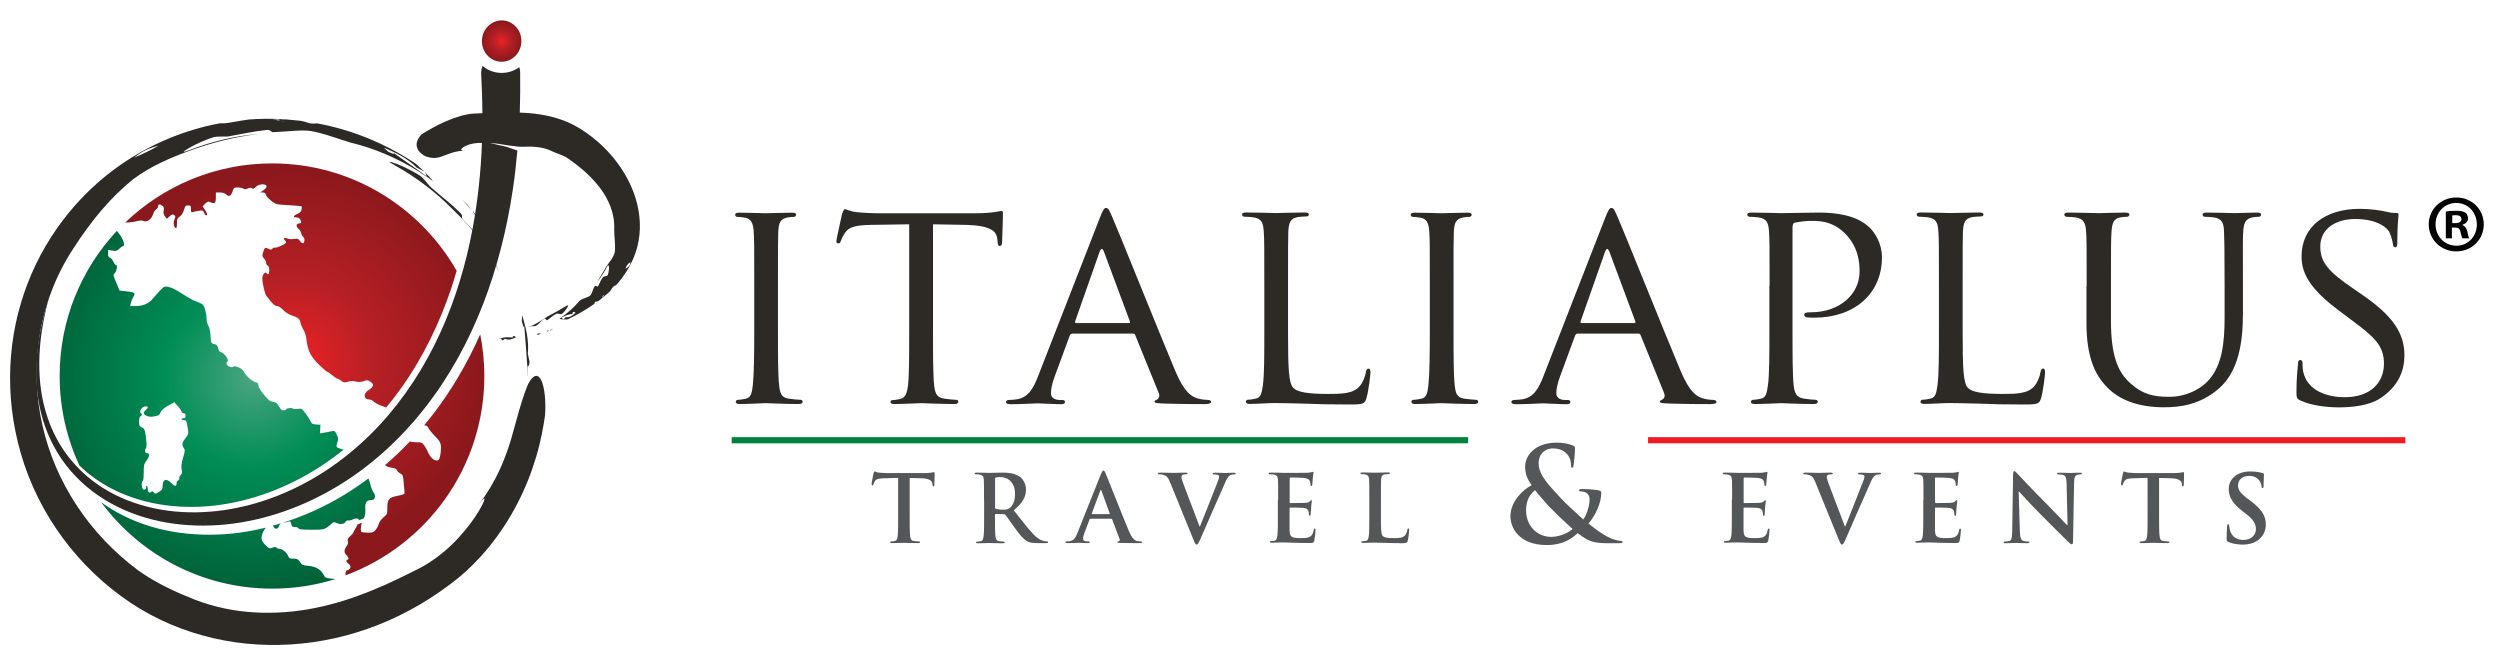 <?xml version="1.0" encoding="utf-8"?>
<!-- Generator: Adobe Illustrator 23.0.2, SVG Export Plug-In . SVG Version: 6.00 Build 0)  -->
<svg version="1.1" id="Layer_1" xmlns="http://www.w3.org/2000/svg" xmlns:xlink="http://www.w3.org/1999/xlink" x="0px" y="0px"
	 viewBox="0 0 260.26 68.71" style="enable-background:new 0 0 260.26 68.71;" xml:space="preserve">
<style type="text/css">
	.st0{fill:#00833E;}
	.st1{fill:#ED1C24;}
	.st2{fill:#53575A;}
	.st3{fill:#2D2A26;}
	.st4{fill:url(#SVGID_1_);}
	.st5{fill:url(#SVGID_2_);}
	.st6{fill:url(#SVGID_3_);}
</style>
<g>
	<g>
		<g>
			<rect x="76.17" y="45.51" class="st0" width="76.67" height="0.64"/>
			<rect x="171.57" y="45.51" class="st1" width="78.84" height="0.64"/>
		</g>
		<g>
			<path class="st2" d="M93.48,49.75l-1.44,0.04c-0.56,0.02-0.8,0.07-0.94,0.28c-0.1,0.15-0.15,0.26-0.16,0.34
				c-0.02,0.08-0.05,0.12-0.11,0.12c-0.07,0-0.09-0.05-0.09-0.16c0-0.15,0.18-1.04,0.2-1.11c0.03-0.13,0.06-0.18,0.12-0.18
				c0.08,0,0.17,0.1,0.42,0.12c0.28,0.03,0.65,0.05,0.97,0.05h3.84c0.31,0,0.52-0.03,0.67-0.05c0.15-0.03,0.22-0.05,0.26-0.05
				c0.07,0,0.08,0.06,0.08,0.2c0,0.21-0.03,0.87-0.03,1.13c-0.01,0.1-0.03,0.15-0.09,0.15c-0.08,0-0.1-0.05-0.11-0.19l-0.01-0.11
				c-0.02-0.25-0.28-0.52-1.14-0.54l-1.22-0.03v3.97c0,0.89,0,1.66,0.05,2.07c0.03,0.27,0.09,0.49,0.38,0.52
				c0.14,0.02,0.35,0.04,0.49,0.04c0.11,0,0.16,0.03,0.16,0.08c0,0.07-0.08,0.1-0.18,0.1c-0.64,0-1.25-0.03-1.52-0.03
				c-0.22,0-0.83,0.03-1.22,0.03c-0.13,0-0.19-0.03-0.19-0.1c0-0.05,0.04-0.08,0.15-0.08c0.15,0,0.26-0.02,0.35-0.04
				c0.19-0.04,0.25-0.25,0.28-0.53c0.05-0.41,0.05-1.17,0.05-2.06V49.75z"/>
			<path class="st2" d="M102.44,52.02c0-1.47,0-1.75-0.02-2.06c-0.02-0.33-0.1-0.49-0.42-0.55c-0.08-0.02-0.24-0.03-0.38-0.03
				c-0.11,0-0.16-0.02-0.16-0.09c0-0.07,0.07-0.09,0.21-0.09c0.51,0,1.12,0.03,1.33,0.03c0.33,0,1.07-0.03,1.37-0.03
				c0.61,0,1.26,0.06,1.78,0.42c0.27,0.18,0.66,0.68,0.66,1.33c0,0.72-0.3,1.38-1.28,2.17c0.86,1.09,1.53,1.95,2.1,2.55
				c0.54,0.56,0.94,0.63,1.09,0.66c0.11,0.02,0.19,0.03,0.27,0.03c0.08,0,0.12,0.03,0.12,0.08c0,0.08-0.07,0.1-0.18,0.1H108
				c-0.54,0-0.78-0.05-1.04-0.18c-0.42-0.22-0.79-0.68-1.33-1.42c-0.39-0.53-0.83-1.19-0.96-1.34c-0.05-0.06-0.11-0.07-0.17-0.07
				l-0.84-0.02c-0.05,0-0.08,0.02-0.08,0.08v0.14c0,0.9,0,1.67,0.05,2.08c0.03,0.28,0.09,0.49,0.38,0.53
				c0.14,0.02,0.36,0.04,0.47,0.04c0.08,0,0.12,0.03,0.12,0.08c0,0.07-0.07,0.1-0.19,0.1c-0.56,0-1.28-0.03-1.43-0.03
				c-0.18,0-0.79,0.03-1.18,0.03c-0.13,0-0.19-0.03-0.19-0.1c0-0.05,0.04-0.08,0.16-0.08c0.15,0,0.26-0.02,0.35-0.04
				c0.19-0.04,0.24-0.25,0.28-0.53c0.05-0.41,0.05-1.17,0.05-2.06V52.02z M103.58,52.79c0,0.11,0.02,0.15,0.09,0.17
				c0.2,0.07,0.49,0.1,0.74,0.1c0.39,0,0.51-0.04,0.69-0.17c0.29-0.21,0.57-0.66,0.57-1.45c0-1.38-0.91-1.77-1.48-1.77
				c-0.24,0-0.42,0.01-0.51,0.04c-0.07,0.02-0.09,0.06-0.09,0.14V52.79z"/>
			<path class="st2" d="M113.51,54.01c-0.05,0-0.07,0.02-0.09,0.08l-0.52,1.38c-0.1,0.24-0.15,0.48-0.15,0.59
				c0,0.17,0.09,0.3,0.39,0.3h0.15c0.12,0,0.15,0.02,0.15,0.08c0,0.08-0.06,0.1-0.16,0.1c-0.31,0-0.73-0.03-1.03-0.03
				c-0.11,0-0.64,0.03-1.14,0.03c-0.13,0-0.18-0.02-0.18-0.1c0-0.06,0.04-0.08,0.12-0.08c0.09,0,0.22-0.01,0.3-0.02
				c0.45-0.06,0.63-0.39,0.82-0.87l2.43-6.09c0.12-0.28,0.17-0.39,0.27-0.39c0.09,0,0.15,0.09,0.24,0.31
				c0.23,0.53,1.78,4.49,2.4,5.96c0.37,0.87,0.65,1.01,0.85,1.06c0.15,0.03,0.29,0.04,0.41,0.04c0.08,0,0.13,0.01,0.13,0.08
				c0,0.08-0.09,0.1-0.45,0.1c-0.35,0-1.06,0-1.83-0.02c-0.17-0.01-0.29-0.01-0.29-0.08c0-0.06,0.04-0.08,0.14-0.09
				c0.07-0.02,0.14-0.11,0.09-0.22l-0.78-2.06c-0.02-0.05-0.05-0.07-0.1-0.07H113.51z M115.48,53.52c0.05,0,0.06-0.03,0.05-0.06
				l-0.87-2.39c-0.01-0.04-0.02-0.09-0.05-0.09s-0.05,0.05-0.06,0.09l-0.89,2.38c-0.01,0.04,0,0.07,0.04,0.07H115.48z"/>
			<path class="st2" d="M121.79,50.16c-0.22-0.53-0.39-0.64-0.74-0.74c-0.14-0.04-0.3-0.04-0.38-0.04c-0.09,0-0.12-0.03-0.12-0.09
				c0-0.08,0.11-0.09,0.25-0.09c0.51,0,1.07,0.03,1.41,0.03c0.24,0,0.71-0.03,1.19-0.03c0.12,0,0.22,0.02,0.22,0.09
				c0,0.07-0.06,0.09-0.15,0.09c-0.15,0-0.3,0.01-0.38,0.07c-0.07,0.05-0.1,0.12-0.1,0.21c0,0.13,0.09,0.4,0.22,0.75l1.67,4.4h0.04
				c0.42-1.07,1.68-4.19,1.91-4.83c0.05-0.13,0.09-0.27,0.09-0.36c0-0.08-0.04-0.15-0.13-0.18c-0.12-0.04-0.26-0.05-0.39-0.05
				c-0.09,0-0.16-0.01-0.16-0.08c0-0.08,0.09-0.1,0.27-0.1c0.49,0,0.89,0.03,1.02,0.03c0.16,0,0.62-0.03,0.91-0.03
				c0.13,0,0.2,0.02,0.2,0.09c0,0.07-0.06,0.09-0.15,0.09c-0.1,0-0.3,0-0.48,0.12c-0.13,0.09-0.27,0.25-0.53,0.87
				c-0.38,0.91-0.64,1.44-1.16,2.63c-0.62,1.42-1.08,2.47-1.29,2.96c-0.25,0.56-0.31,0.72-0.45,0.72c-0.13,0-0.18-0.14-0.37-0.59
				L121.79,50.16z"/>
			<path class="st2" d="M133.06,52.02c0-1.47,0-1.75-0.02-2.06c-0.02-0.33-0.1-0.49-0.42-0.55c-0.08-0.02-0.24-0.03-0.38-0.03
				c-0.11,0-0.16-0.02-0.16-0.09c0-0.07,0.07-0.09,0.21-0.09c0.26,0,0.54,0.01,0.79,0.01c0.25,0.01,0.48,0.02,0.61,0.02
				c0.31,0,2.24,0,2.42-0.01c0.18-0.02,0.34-0.04,0.42-0.06c0.05-0.01,0.11-0.04,0.15-0.04c0.05,0,0.06,0.04,0.06,0.09
				c0,0.07-0.05,0.18-0.08,0.63c-0.01,0.1-0.03,0.52-0.05,0.64c-0.01,0.05-0.03,0.11-0.1,0.11c-0.07,0-0.09-0.05-0.09-0.14
				c0-0.07-0.01-0.23-0.06-0.35c-0.07-0.17-0.16-0.29-0.65-0.35c-0.17-0.02-1.18-0.04-1.38-0.04c-0.05,0-0.07,0.03-0.07,0.1v2.45
				c0,0.07,0.01,0.11,0.07,0.11c0.21,0,1.33,0,1.55-0.02c0.23-0.02,0.38-0.05,0.47-0.15c0.07-0.08,0.11-0.13,0.15-0.13
				c0.04,0,0.07,0.02,0.07,0.08c0,0.06-0.04,0.21-0.08,0.71c-0.01,0.19-0.04,0.58-0.04,0.65c0,0.08,0,0.18-0.09,0.18
				c-0.07,0-0.09-0.04-0.09-0.09c-0.01-0.1-0.01-0.22-0.04-0.35c-0.05-0.19-0.18-0.34-0.54-0.38c-0.18-0.02-1.14-0.03-1.38-0.03
				c-0.05,0-0.06,0.04-0.06,0.1v0.77c0,0.33-0.01,1.22,0,1.5c0.02,0.67,0.17,0.81,1.16,0.81c0.25,0,0.66,0,0.91-0.12
				c0.25-0.12,0.37-0.32,0.44-0.72c0.02-0.11,0.04-0.15,0.11-0.15c0.08,0,0.08,0.08,0.08,0.17c0,0.22-0.08,0.88-0.13,1.08
				c-0.07,0.25-0.15,0.25-0.52,0.25c-0.73,0-1.26-0.02-1.68-0.03c-0.42-0.02-0.72-0.03-1.01-0.03c-0.11,0-0.32,0-0.55,0.01
				c-0.22,0-0.48,0.02-0.67,0.02c-0.13,0-0.19-0.03-0.19-0.1c0-0.05,0.04-0.08,0.15-0.08c0.15,0,0.26-0.02,0.35-0.04
				c0.19-0.04,0.24-0.25,0.28-0.53c0.05-0.41,0.05-1.17,0.05-2.06V52.02z"/>
			<path class="st2" d="M143.76,53.73c0,1.24,0,1.91,0.2,2.08c0.17,0.15,0.42,0.21,1.17,0.21c0.51,0,0.89-0.01,1.13-0.27
				c0.12-0.13,0.23-0.4,0.25-0.58c0.01-0.09,0.03-0.15,0.11-0.15c0.07,0,0.08,0.05,0.08,0.16c0,0.11-0.07,0.83-0.15,1.11
				c-0.06,0.21-0.11,0.26-0.61,0.26c-0.7,0-1.2-0.02-1.64-0.03c-0.44-0.02-0.78-0.03-1.18-0.03c-0.11,0-0.32,0-0.55,0.01
				c-0.22,0-0.48,0.02-0.67,0.02c-0.13,0-0.19-0.03-0.19-0.1c0-0.05,0.04-0.08,0.16-0.08c0.15,0,0.26-0.02,0.35-0.04
				c0.19-0.04,0.24-0.25,0.28-0.53c0.05-0.41,0.05-1.17,0.05-2.06v-1.71c0-1.47,0-1.75-0.02-2.06c-0.02-0.33-0.1-0.49-0.42-0.55
				c-0.08-0.02-0.19-0.03-0.32-0.03c-0.11,0-0.16-0.02-0.16-0.09c0-0.07,0.07-0.09,0.21-0.09c0.46,0,1.07,0.03,1.33,0.03
				c0.23,0,0.94-0.03,1.32-0.03c0.14,0,0.2,0.02,0.2,0.09c0,0.07-0.06,0.09-0.17,0.09c-0.11,0-0.26,0.01-0.38,0.03
				c-0.26,0.05-0.34,0.21-0.36,0.55c-0.02,0.31-0.02,0.58-0.02,2.06V53.73z"/>
			<path class="st2" d="M159.46,50.51c-0.57-0.76-0.68-1.32-0.69-1.93c-0.01-1.07,0.94-2.5,3.31-2.5c0.67,0,1.28,0.14,1.65,0.29
				c0.23,0.08,0.23,0.19,0.23,0.35c0,0.45-0.11,1.54-0.15,1.74c-0.03,0.2-0.08,0.23-0.16,0.23c-0.08,0-0.1-0.05-0.1-0.26
				c0-0.35-0.09-0.79-0.4-1.14c-0.27-0.33-0.75-0.61-1.51-0.61c-0.57,0-1.46,0.39-1.46,1.55c0,1.28,1.17,2.37,2.26,3.58
				c0.46,0.53,2.14,2.04,2.39,2.27c0.27-0.38,0.65-1.27,0.65-2.09c0-0.21-0.05-0.45-0.26-0.63c-0.18-0.16-0.46-0.2-0.67-0.2
				c-0.08,0-0.16-0.03-0.16-0.11c0-0.11,0.11-0.14,0.22-0.14c0.33,0,0.87,0.01,1.63,0.1c0.26,0.03,0.46,0.11,0.46,0.27
				c0,1.05-0.56,2.31-1.33,3.22c0.91,0.75,1.52,1.12,1.89,1.33c0.44,0.26,1.18,0.48,1.46,0.48c0.12,0,0.19,0.01,0.19,0.12
				c0,0.08-0.11,0.12-0.41,0.12h-1.05c-1.55,0-2.04-0.15-3.21-1.05c-0.45,0.41-1.36,1.24-3.22,1.24c-2.91,0-3.78-1.82-3.78-3.01
				C157.25,52.14,158.65,50.9,159.46,50.51z M163.72,55.07c-0.79-0.68-2.09-1.96-2.45-2.34c-0.35-0.38-1.22-1.36-1.46-1.7
				c-0.46,0.34-0.94,0.98-0.94,2.07c0,1.7,1.2,2.79,2.61,2.79C162.54,55.88,163.43,55.34,163.72,55.07z"/>
			<path class="st2" d="M180.32,52.02c0-1.47,0-1.75-0.02-2.06c-0.02-0.33-0.1-0.49-0.42-0.55c-0.08-0.02-0.24-0.03-0.38-0.03
				c-0.11,0-0.16-0.02-0.16-0.09c0-0.07,0.07-0.09,0.21-0.09c0.26,0,0.54,0.01,0.79,0.01c0.25,0.01,0.47,0.02,0.61,0.02
				c0.31,0,2.24,0,2.42-0.01c0.18-0.02,0.34-0.04,0.42-0.06c0.05-0.01,0.11-0.04,0.15-0.04c0.05,0,0.06,0.04,0.06,0.09
				c0,0.07-0.05,0.18-0.08,0.63c-0.01,0.1-0.03,0.52-0.05,0.64c-0.01,0.05-0.03,0.11-0.1,0.11c-0.07,0-0.09-0.05-0.09-0.14
				c0-0.07-0.01-0.23-0.06-0.35c-0.07-0.17-0.16-0.29-0.65-0.35c-0.16-0.02-1.18-0.04-1.38-0.04c-0.05,0-0.07,0.03-0.07,0.1v2.45
				c0,0.07,0.01,0.11,0.07,0.11c0.21,0,1.33,0,1.55-0.02c0.23-0.02,0.38-0.05,0.47-0.15c0.07-0.08,0.11-0.13,0.15-0.13
				c0.04,0,0.07,0.02,0.07,0.08c0,0.06-0.04,0.21-0.08,0.71c-0.01,0.19-0.04,0.58-0.04,0.65c0,0.08,0,0.18-0.09,0.18
				c-0.07,0-0.09-0.04-0.09-0.09c-0.01-0.1-0.01-0.22-0.04-0.35c-0.05-0.19-0.18-0.34-0.54-0.38c-0.18-0.02-1.14-0.03-1.38-0.03
				c-0.05,0-0.06,0.04-0.06,0.1v0.77c0,0.33-0.01,1.22,0,1.5c0.02,0.67,0.17,0.81,1.16,0.81c0.25,0,0.66,0,0.91-0.12
				c0.25-0.12,0.37-0.32,0.44-0.72c0.02-0.11,0.04-0.15,0.11-0.15c0.08,0,0.08,0.08,0.08,0.17c0,0.22-0.08,0.88-0.13,1.08
				c-0.07,0.25-0.15,0.25-0.52,0.25c-0.73,0-1.26-0.02-1.68-0.03c-0.42-0.02-0.72-0.03-1.01-0.03c-0.11,0-0.32,0-0.55,0.01
				c-0.22,0-0.47,0.02-0.67,0.02c-0.13,0-0.19-0.03-0.19-0.1c0-0.05,0.04-0.08,0.15-0.08c0.15,0,0.26-0.02,0.35-0.04
				c0.19-0.04,0.24-0.25,0.28-0.53c0.05-0.41,0.05-1.17,0.05-2.06V52.02z"/>
			<path class="st2" d="M188.97,50.16c-0.22-0.53-0.39-0.64-0.74-0.74c-0.15-0.04-0.3-0.04-0.38-0.04c-0.09,0-0.12-0.03-0.12-0.09
				c0-0.08,0.11-0.09,0.25-0.09c0.51,0,1.07,0.03,1.41,0.03c0.24,0,0.71-0.03,1.19-0.03c0.12,0,0.22,0.02,0.22,0.09
				c0,0.07-0.06,0.09-0.15,0.09c-0.15,0-0.3,0.01-0.38,0.07c-0.07,0.05-0.1,0.12-0.1,0.21c0,0.13,0.09,0.4,0.22,0.75l1.67,4.4h0.04
				c0.42-1.07,1.68-4.19,1.91-4.83c0.05-0.13,0.09-0.27,0.09-0.36c0-0.08-0.04-0.15-0.13-0.18c-0.12-0.04-0.26-0.05-0.39-0.05
				c-0.09,0-0.16-0.01-0.16-0.08c0-0.08,0.09-0.1,0.27-0.1c0.48,0,0.89,0.03,1.02,0.03c0.17,0,0.62-0.03,0.91-0.03
				c0.13,0,0.2,0.02,0.2,0.09c0,0.07-0.06,0.09-0.15,0.09c-0.1,0-0.3,0-0.48,0.12c-0.13,0.09-0.27,0.25-0.53,0.87
				c-0.38,0.91-0.64,1.44-1.16,2.63c-0.62,1.42-1.08,2.47-1.29,2.96c-0.25,0.56-0.31,0.72-0.45,0.72c-0.13,0-0.18-0.14-0.37-0.59
				L188.97,50.16z"/>
			<path class="st2" d="M200.24,52.02c0-1.47,0-1.75-0.02-2.06c-0.02-0.33-0.1-0.49-0.42-0.55c-0.08-0.02-0.24-0.03-0.38-0.03
				c-0.11,0-0.16-0.02-0.16-0.09c0-0.07,0.07-0.09,0.21-0.09c0.26,0,0.54,0.01,0.79,0.01c0.25,0.01,0.47,0.02,0.61,0.02
				c0.31,0,2.24,0,2.42-0.01c0.18-0.02,0.34-0.04,0.42-0.06c0.05-0.01,0.11-0.04,0.15-0.04c0.05,0,0.06,0.04,0.06,0.09
				c0,0.07-0.05,0.18-0.08,0.63c-0.01,0.1-0.03,0.52-0.05,0.64c-0.01,0.05-0.03,0.11-0.1,0.11c-0.07,0-0.09-0.05-0.09-0.14
				c0-0.07-0.01-0.23-0.06-0.35c-0.07-0.17-0.16-0.29-0.65-0.35c-0.16-0.02-1.18-0.04-1.38-0.04c-0.05,0-0.07,0.03-0.07,0.1v2.45
				c0,0.07,0.01,0.11,0.07,0.11c0.21,0,1.33,0,1.55-0.02c0.23-0.02,0.38-0.05,0.47-0.15c0.07-0.08,0.11-0.13,0.16-0.13
				c0.04,0,0.07,0.02,0.07,0.08c0,0.06-0.04,0.21-0.08,0.71c-0.01,0.19-0.04,0.58-0.04,0.65c0,0.08,0,0.18-0.09,0.18
				c-0.07,0-0.09-0.04-0.09-0.09c-0.01-0.1-0.01-0.22-0.04-0.35c-0.05-0.19-0.18-0.34-0.54-0.38c-0.18-0.02-1.14-0.03-1.38-0.03
				c-0.05,0-0.06,0.04-0.06,0.1v0.77c0,0.33-0.01,1.22,0,1.5c0.02,0.67,0.17,0.81,1.16,0.81c0.25,0,0.66,0,0.91-0.12
				c0.25-0.12,0.37-0.32,0.44-0.72c0.02-0.11,0.04-0.15,0.11-0.15c0.08,0,0.08,0.08,0.08,0.17c0,0.22-0.08,0.88-0.13,1.08
				c-0.07,0.25-0.16,0.25-0.52,0.25c-0.73,0-1.26-0.02-1.68-0.03c-0.42-0.02-0.72-0.03-1.01-0.03c-0.11,0-0.32,0-0.55,0.01
				c-0.22,0-0.47,0.02-0.67,0.02c-0.13,0-0.19-0.03-0.19-0.1c0-0.05,0.04-0.08,0.15-0.08c0.15,0,0.26-0.02,0.35-0.04
				c0.19-0.04,0.24-0.25,0.28-0.53c0.05-0.41,0.05-1.17,0.05-2.06V52.02z"/>
			<path class="st2" d="M210.27,55.22c0.02,0.76,0.14,1.01,0.34,1.08c0.17,0.06,0.35,0.07,0.5,0.07c0.11,0,0.16,0.02,0.16,0.08
				c0,0.08-0.09,0.1-0.22,0.1c-0.63,0-1.02-0.03-1.2-0.03c-0.09,0-0.54,0.03-1.05,0.03c-0.13,0-0.21-0.01-0.21-0.1
				c0-0.06,0.06-0.08,0.15-0.08c0.13,0,0.3-0.01,0.44-0.05c0.25-0.08,0.29-0.36,0.3-1.2l0.09-5.74c0-0.19,0.03-0.33,0.13-0.33
				c0.11,0,0.19,0.13,0.36,0.3c0.12,0.13,1.59,1.71,3,3.11c0.66,0.66,1.97,2.06,2.13,2.21h0.05l-0.1-4.35
				c-0.01-0.59-0.1-0.78-0.33-0.87c-0.15-0.06-0.38-0.06-0.51-0.06c-0.12,0-0.15-0.03-0.15-0.09c0-0.08,0.11-0.09,0.25-0.09
				c0.5,0,0.97,0.03,1.17,0.03c0.11,0,0.48-0.03,0.95-0.03c0.13,0,0.22,0.01,0.22,0.09c0,0.06-0.06,0.09-0.17,0.09
				c-0.1,0-0.17,0-0.29,0.03c-0.27,0.08-0.35,0.28-0.36,0.82l-0.11,6.12c0,0.21-0.04,0.3-0.13,0.3c-0.11,0-0.22-0.11-0.33-0.21
				c-0.61-0.58-1.85-1.85-2.86-2.85c-1.06-1.05-2.13-2.26-2.31-2.44h-0.03L210.27,55.22z"/>
			<path class="st2" d="M223.55,49.75l-1.44,0.04c-0.56,0.02-0.8,0.07-0.94,0.28c-0.1,0.15-0.15,0.26-0.16,0.34
				c-0.02,0.08-0.05,0.12-0.11,0.12c-0.07,0-0.09-0.05-0.09-0.16c0-0.15,0.18-1.04,0.2-1.11c0.03-0.13,0.06-0.18,0.12-0.18
				c0.08,0,0.17,0.1,0.42,0.12c0.28,0.03,0.65,0.05,0.97,0.05h3.84c0.31,0,0.52-0.03,0.67-0.05c0.15-0.03,0.22-0.05,0.26-0.05
				c0.07,0,0.08,0.06,0.08,0.2c0,0.21-0.03,0.87-0.03,1.13c-0.01,0.1-0.03,0.15-0.09,0.15c-0.08,0-0.1-0.05-0.11-0.19l-0.01-0.11
				c-0.02-0.25-0.28-0.52-1.14-0.54l-1.22-0.03v3.97c0,0.89,0,1.66,0.05,2.07c0.03,0.27,0.09,0.49,0.38,0.52
				c0.14,0.02,0.35,0.04,0.49,0.04c0.11,0,0.16,0.03,0.16,0.08c0,0.07-0.08,0.1-0.18,0.1c-0.64,0-1.25-0.03-1.52-0.03
				c-0.22,0-0.83,0.03-1.22,0.03c-0.13,0-0.19-0.03-0.19-0.1c0-0.05,0.04-0.08,0.15-0.08c0.15,0,0.26-0.02,0.35-0.04
				c0.19-0.04,0.25-0.25,0.28-0.53c0.05-0.41,0.05-1.17,0.05-2.06V49.75z"/>
			<path class="st2" d="M231.98,56.42c-0.16-0.07-0.18-0.12-0.18-0.33c0-0.53,0.04-1.11,0.05-1.27c0.01-0.15,0.04-0.25,0.12-0.25
				c0.09,0,0.1,0.09,0.1,0.17c0,0.13,0.04,0.33,0.09,0.49c0.21,0.72,0.79,0.98,1.39,0.98c0.87,0,1.3-0.59,1.3-1.1
				c0-0.48-0.15-0.92-0.95-1.55l-0.45-0.35c-1.07-0.83-1.43-1.51-1.43-2.3c0-1.07,0.89-1.83,2.24-1.83c0.63,0,1.04,0.1,1.29,0.17
				c0.09,0.02,0.14,0.05,0.14,0.12c0,0.13-0.04,0.41-0.04,1.16c0,0.21-0.03,0.29-0.11,0.29c-0.07,0-0.1-0.06-0.1-0.17
				c0-0.09-0.05-0.39-0.25-0.64c-0.14-0.18-0.43-0.47-1.05-0.47c-0.72,0-1.15,0.42-1.15,1c0,0.45,0.22,0.79,1.03,1.4l0.27,0.2
				c1.17,0.88,1.59,1.55,1.59,2.47c0,0.56-0.21,1.23-0.91,1.69c-0.48,0.31-1.03,0.4-1.54,0.4C232.83,56.67,232.39,56.6,231.98,56.42
				z"/>
		</g>
		<g>
			<path class="st3" d="M80.99,34.41c0,2.54,0,4.62,0.12,5.7c0.09,0.77,0.19,1.27,0.99,1.39c0.4,0.06,0.99,0.12,1.24,0.12
				c0.15,0,0.22,0.12,0.22,0.22c0,0.12-0.12,0.22-0.43,0.22c-1.52,0-3.28-0.09-3.41-0.09c-0.15,0-1.86,0.09-2.69,0.09
				c-0.28,0-0.43-0.06-0.43-0.22c0-0.09,0.06-0.22,0.22-0.22c0.25,0,0.59-0.06,0.84-0.12c0.53-0.12,0.62-0.62,0.71-1.39
				c0.12-1.08,0.15-3.16,0.15-5.7v-4.65c0-4.09,0-4.83-0.06-5.67c-0.06-0.9-0.28-1.3-0.87-1.42c-0.31-0.06-0.65-0.09-0.84-0.09
				c-0.12,0-0.22-0.12-0.22-0.22c0-0.15,0.12-0.22,0.43-0.22c0.9,0,2.6,0.06,2.76,0.06c0.12,0,1.89-0.06,2.73-0.06
				c0.31,0,0.43,0.06,0.43,0.22c0,0.09-0.12,0.22-0.22,0.22c-0.19,0-0.37,0-0.68,0.06c-0.74,0.15-0.9,0.53-0.96,1.46
				c-0.03,0.84-0.03,1.58-0.03,5.67V34.41z"/>
			<path class="st3" d="M97.13,34.41c0,2.54,0,4.62,0.12,5.7c0.09,0.77,0.22,1.27,1.05,1.39c0.37,0.06,0.99,0.12,1.24,0.12
				c0.19,0,0.22,0.12,0.22,0.22c0,0.12-0.12,0.22-0.43,0.22c-1.49,0-3.22-0.09-3.38-0.09c-0.12,0-2.01,0.09-2.82,0.09
				c-0.31,0-0.43-0.06-0.43-0.22c0-0.09,0.06-0.19,0.22-0.19c0.25,0,0.56-0.06,0.8-0.12c0.56-0.12,0.71-0.65,0.81-1.42
				c0.12-1.08,0.12-3.16,0.12-5.7V23.35l-3.93,0.06c-1.7,0.03-2.35,0.22-2.76,0.84c-0.31,0.46-0.34,0.65-0.43,0.84
				c-0.06,0.22-0.15,0.25-0.28,0.25c-0.06,0-0.18-0.06-0.18-0.22c0-0.28,0.56-2.63,0.59-2.85c0.06-0.15,0.19-0.5,0.28-0.5
				c0.19,0,0.46,0.22,1.21,0.31c0.77,0.09,1.83,0.12,2.14,0.12h10.28c0.9,0,1.52-0.06,1.95-0.12c0.4-0.06,0.65-0.12,0.77-0.12
				c0.12,0,0.12,0.16,0.12,0.31c0,0.81-0.09,2.69-0.09,3c0,0.22-0.12,0.34-0.25,0.34c-0.12,0-0.19-0.09-0.22-0.46l-0.03-0.28
				c-0.09-0.81-0.68-1.39-3.28-1.46l-3.41-0.06V34.41z"/>
			<path class="st3" d="M114.5,22.67c0.34-0.87,0.46-1.02,0.65-1.02c0.28,0,0.37,0.37,0.65,0.96c0.5,1.11,4.86,11.99,6.54,15.98
				c0.99,2.35,1.73,2.69,2.32,2.88c0.4,0.12,0.81,0.16,1.08,0.16c0.15,0,0.34,0.06,0.34,0.22c0,0.16-0.31,0.22-0.62,0.22
				c-0.4,0-2.42,0-4.31-0.06c-0.53-0.03-0.96-0.03-0.96-0.19c0-0.12,0.06-0.12,0.19-0.19c0.16-0.06,0.43-0.28,0.25-0.71l-2.45-6.04
				c-0.06-0.12-0.09-0.15-0.25-0.15h-6.29c-0.12,0-0.22,0.06-0.28,0.22l-1.55,4.21c-0.25,0.65-0.4,1.3-0.4,1.77
				c0,0.53,0.46,0.71,0.93,0.71h0.25c0.22,0,0.28,0.09,0.28,0.22c0,0.16-0.15,0.22-0.4,0.22c-0.65,0-2.14-0.09-2.45-0.09
				c-0.28,0-1.64,0.09-2.76,0.09c-0.34,0-0.53-0.06-0.53-0.22c0-0.12,0.12-0.22,0.25-0.22c0.19,0,0.59-0.03,0.8-0.06
				c1.24-0.16,1.77-1.08,2.29-2.42L114.5,22.67z M117.53,33.63c0.12,0,0.12-0.06,0.09-0.19l-2.69-7.22c-0.15-0.4-0.31-0.4-0.46,0
				l-2.54,7.22c-0.03,0.12,0,0.19,0.09,0.19H117.53z"/>
			<path class="st3" d="M134.09,34.47c0,3.87,0.06,5.45,0.56,5.92c0.43,0.43,1.49,0.62,3.62,0.62c1.42,0,2.63-0.03,3.28-0.81
				c0.34-0.4,0.56-0.96,0.65-1.49c0.03-0.19,0.12-0.34,0.28-0.34c0.12,0,0.19,0.12,0.19,0.4c0,0.28-0.19,1.86-0.4,2.63
				c-0.19,0.62-0.28,0.71-1.73,0.71c-1.95,0-3.47-0.03-4.74-0.09c-1.24-0.03-2.17-0.06-2.97-0.06c-0.12,0-0.59,0-1.12,0.03
				c-0.56,0.03-1.15,0.06-1.58,0.06c-0.28,0-0.43-0.06-0.43-0.22c0-0.09,0.06-0.22,0.22-0.22c0.25,0,0.59-0.06,0.84-0.12
				c0.53-0.12,0.59-0.62,0.71-1.39c0.15-1.08,0.15-3.16,0.15-5.7v-4.65c0-4.09,0-4.83-0.06-5.67c-0.06-0.9-0.22-1.33-1.11-1.46
				c-0.22-0.03-0.68-0.06-0.93-0.06c-0.09,0-0.22-0.12-0.22-0.22c0-0.15,0.12-0.22,0.43-0.22c1.24,0,2.94,0.06,3.1,0.06
				c0.12,0,2.17-0.06,3-0.06c0.28,0,0.43,0.06,0.43,0.22c0,0.09-0.12,0.19-0.22,0.19c-0.19,0-0.59,0.03-0.9,0.06
				c-0.81,0.15-0.96,0.56-1.02,1.49c-0.03,0.84-0.03,1.58-0.03,5.67V34.47z"/>
			<path class="st3" d="M151.32,34.41c0,2.54,0,4.62,0.12,5.7c0.09,0.77,0.19,1.27,0.99,1.39c0.4,0.06,0.99,0.12,1.24,0.12
				c0.16,0,0.22,0.12,0.22,0.22c0,0.12-0.12,0.22-0.43,0.22c-1.52,0-3.28-0.09-3.41-0.09c-0.15,0-1.86,0.09-2.69,0.09
				c-0.28,0-0.43-0.06-0.43-0.22c0-0.09,0.06-0.22,0.22-0.22c0.25,0,0.59-0.06,0.84-0.12c0.53-0.12,0.62-0.62,0.71-1.39
				c0.12-1.08,0.15-3.16,0.15-5.7v-4.65c0-4.09,0-4.83-0.06-5.67c-0.06-0.9-0.28-1.3-0.87-1.42c-0.31-0.06-0.65-0.09-0.84-0.09
				c-0.12,0-0.22-0.12-0.22-0.22c0-0.15,0.12-0.22,0.43-0.22c0.9,0,2.6,0.06,2.76,0.06c0.12,0,1.89-0.06,2.73-0.06
				c0.31,0,0.43,0.06,0.43,0.22c0,0.09-0.12,0.22-0.22,0.22c-0.19,0-0.37,0-0.68,0.06c-0.74,0.15-0.9,0.53-0.96,1.46
				c-0.03,0.84-0.03,1.58-0.03,5.67V34.41z"/>
			<path class="st3" d="M167.11,22.67c0.34-0.87,0.46-1.02,0.65-1.02c0.28,0,0.37,0.37,0.65,0.96c0.5,1.11,4.86,11.99,6.54,15.98
				c0.99,2.35,1.73,2.69,2.32,2.88c0.4,0.12,0.81,0.16,1.08,0.16c0.15,0,0.34,0.06,0.34,0.22c0,0.16-0.31,0.22-0.62,0.22
				c-0.4,0-2.42,0-4.31-0.06c-0.53-0.03-0.96-0.03-0.96-0.19c0-0.12,0.06-0.12,0.19-0.19c0.15-0.06,0.43-0.28,0.25-0.71l-2.45-6.04
				c-0.06-0.12-0.09-0.15-0.25-0.15h-6.29c-0.12,0-0.22,0.06-0.28,0.22l-1.55,4.21c-0.25,0.65-0.4,1.3-0.4,1.77
				c0,0.53,0.46,0.71,0.93,0.71h0.25c0.22,0,0.28,0.09,0.28,0.22c0,0.16-0.15,0.22-0.4,0.22c-0.65,0-2.14-0.09-2.45-0.09
				c-0.28,0-1.64,0.09-2.76,0.09c-0.34,0-0.53-0.06-0.53-0.22c0-0.12,0.12-0.22,0.25-0.22c0.18,0,0.59-0.03,0.8-0.06
				c1.24-0.16,1.77-1.08,2.29-2.42L167.11,22.67z M170.15,33.63c0.12,0,0.12-0.06,0.09-0.19l-2.69-7.22c-0.16-0.4-0.31-0.4-0.46,0
				l-2.54,7.22c-0.03,0.12,0,0.19,0.09,0.19H170.15z"/>
			<path class="st3" d="M184.22,29.76c0-4.09,0-4.83-0.06-5.67c-0.06-0.9-0.22-1.33-1.11-1.46c-0.22-0.03-0.68-0.06-0.93-0.06
				c-0.09,0-0.22-0.12-0.22-0.22c0-0.15,0.12-0.22,0.43-0.22c1.24,0,2.94,0.06,3.16,0.06c0.59,0,2.63-0.06,3.87-0.06
				c3.5,0,4.74,1.08,5.2,1.49c0.62,0.56,1.36,1.73,1.36,3.16c0,3.78-2.85,6.29-7.03,6.29c-0.16,0-0.62,0-0.78-0.03
				c-0.12,0-0.28-0.12-0.28-0.25c0-0.22,0.15-0.28,0.71-0.28c2.94,0,5.05-1.86,5.05-4.24c0-0.87-0.09-2.57-1.55-4
				c-1.43-1.42-3.07-1.27-3.69-1.27c-0.46,0-1.24,0.12-1.52,0.19c-0.15,0.03-0.22,0.22-0.22,0.5v10.72c0,2.54,0,4.62,0.12,5.7
				c0.09,0.77,0.25,1.27,1.08,1.39c0.37,0.06,0.96,0.12,1.21,0.12c0.15,0,0.22,0.12,0.22,0.22c0,0.12-0.12,0.22-0.43,0.22
				c-1.49,0-3.28-0.09-3.41-0.09c-0.09,0-1.86,0.09-2.69,0.09c-0.28,0-0.43-0.06-0.43-0.22c0-0.09,0.06-0.22,0.22-0.22
				c0.25,0,0.59-0.06,0.84-0.12c0.53-0.12,0.59-0.62,0.71-1.39c0.15-1.08,0.15-3.16,0.15-5.7V29.76z"/>
			<path class="st3" d="M204.32,34.47c0,3.87,0.06,5.45,0.56,5.92c0.43,0.43,1.49,0.62,3.62,0.62c1.42,0,2.63-0.03,3.28-0.81
				c0.34-0.4,0.56-0.96,0.65-1.49c0.03-0.19,0.12-0.34,0.28-0.34c0.12,0,0.19,0.12,0.19,0.4c0,0.28-0.19,1.86-0.4,2.63
				c-0.19,0.62-0.28,0.71-1.73,0.71c-1.95,0-3.47-0.03-4.74-0.09c-1.24-0.03-2.17-0.06-2.97-0.06c-0.12,0-0.59,0-1.12,0.03
				c-0.56,0.03-1.15,0.06-1.58,0.06c-0.28,0-0.43-0.06-0.43-0.22c0-0.09,0.06-0.22,0.22-0.22c0.25,0,0.59-0.06,0.84-0.12
				c0.53-0.12,0.59-0.62,0.71-1.39c0.15-1.08,0.15-3.16,0.15-5.7v-4.65c0-4.09,0-4.83-0.06-5.67c-0.06-0.9-0.22-1.33-1.11-1.46
				c-0.22-0.03-0.68-0.06-0.93-0.06c-0.09,0-0.22-0.12-0.22-0.22c0-0.15,0.12-0.22,0.43-0.22c1.24,0,2.94,0.06,3.1,0.06
				c0.12,0,2.17-0.06,3-0.06c0.28,0,0.43,0.06,0.43,0.22c0,0.09-0.12,0.19-0.22,0.19c-0.19,0-0.59,0.03-0.9,0.06
				c-0.81,0.15-0.96,0.56-1.02,1.49c-0.03,0.84-0.03,1.58-0.03,5.67V34.47z"/>
			<path class="st3" d="M217.23,29.76c0-4.09,0-4.83-0.06-5.67c-0.06-0.84-0.22-1.33-1.12-1.46c-0.22-0.03-0.68-0.06-0.93-0.06
				c-0.09,0-0.22-0.12-0.22-0.22c0-0.15,0.12-0.22,0.43-0.22c1.24,0,2.88,0.06,3.13,0.06c0.25,0,1.95-0.06,2.76-0.06
				c0.31,0,0.46,0.06,0.46,0.22c0,0.09-0.12,0.22-0.25,0.22c-0.19,0-0.34,0-0.68,0.06c-0.71,0.12-0.87,0.59-0.93,1.46
				c-0.06,0.84-0.06,1.58-0.06,5.67v3.69c0,3.81,0.84,5.39,2.01,6.44c1.33,1.21,2.51,1.42,4.06,1.42c1.67,0,3.28-0.74,4.21-1.86
				c1.27-1.52,1.55-3.69,1.55-6.38v-3.31c0-4.09-0.03-4.83-0.06-5.67c-0.03-0.84-0.19-1.33-1.08-1.46
				c-0.22-0.03-0.68-0.06-0.93-0.06c-0.12,0-0.22-0.12-0.22-0.22c0-0.15,0.12-0.22,0.43-0.22c1.21,0,2.79,0.06,2.94,0.06
				c0.19,0,1.49-0.06,2.29-0.06c0.31,0,0.43,0.06,0.43,0.22c0,0.09-0.09,0.22-0.22,0.22c-0.19,0-0.34,0-0.68,0.06
				c-0.74,0.15-0.9,0.59-0.96,1.46c-0.06,0.84-0.03,1.58-0.03,5.67v2.82c0,2.85-0.37,6.04-2.54,7.9c-1.98,1.7-4.09,1.92-5.7,1.92
				c-0.9,0-3.75-0.06-5.67-1.86c-1.33-1.24-2.38-3.07-2.38-6.91V29.76z"/>
			<path class="st3" d="M239.47,41.69c-0.37-0.19-0.4-0.28-0.4-0.99c0-1.3,0.12-2.35,0.16-2.79c0-0.28,0.06-0.43,0.22-0.43
				c0.15,0,0.25,0.09,0.25,0.31c0,0.22,0,0.59,0.09,0.96c0.43,1.92,2.48,2.6,4.3,2.6c2.7,0,4.09-1.52,4.09-3.5
				c0-1.89-1.02-2.79-3.44-4.58l-1.24-0.93c-2.94-2.2-3.9-3.81-3.9-5.64c0-3.1,2.45-4.96,6.04-4.96c1.08,0,2.17,0.15,2.82,0.31
				c0.53,0.12,0.74,0.12,0.96,0.12s0.28,0.03,0.28,0.19c0,0.12-0.13,0.99-0.13,2.79c0,0.4-0.03,0.59-0.21,0.59
				c-0.19,0-0.22-0.12-0.25-0.34c-0.03-0.31-0.25-1.02-0.4-1.3c-0.19-0.31-1.09-1.3-3.53-1.3c-1.98,0-3.63,0.99-3.63,2.85
				c0,1.67,0.84,2.63,3.53,4.46l0.77,0.53c3.31,2.26,4.46,4.09,4.46,6.35c0,1.55-0.59,3.22-2.54,4.49
				c-1.15,0.74-2.85,0.93-4.34,0.93C242.16,42.4,240.58,42.21,239.47,41.69z"/>
		</g>
	</g>
	<g>
		<g>
			<radialGradient id="SVGID_1_" cx="30.487" cy="37.558" r="20.118" gradientUnits="userSpaceOnUse">
				<stop  offset="0" style="stop-color:#EC2227"/>
				<stop  offset="0.412" style="stop-color:#B72025"/>
				<stop  offset="1" style="stop-color:#8B181C"/>
			</radialGradient>
			<path class="st4" d="M13.23,23.16c-0.07,0-0.14,0-0.19,0c3.97-3.8,9.36-6.15,15.29-6.15c8.23,0,15.4,4.51,19.21,11.18
				c-0.18,0.62-0.37,1.24-0.57,1.85c-1.23,3.64-2.92,7.14-5.14,10.27c-0.51,0.72-1.06,1.43-1.62,2.11
				c-0.06-0.02-0.12-0.05-0.17-0.06c-0.5-0.16-0.98-0.39-1.11-0.53c-0.12-0.13-0.34-0.24-0.47-0.24c-0.62,0-0.67-0.61-0.09-0.98
				c0.54-0.34,0.6-0.62,0.19-0.87c-0.28-0.18-0.36-0.19-0.7-0.06c-0.28,0.1-0.51,0.11-0.82,0.04c-0.29-0.07-0.56-0.06-0.83,0.02
				c-0.36,0.11-0.43,0.09-0.68-0.1c-0.15-0.12-0.34-0.22-0.4-0.22c-0.07,0-0.31-0.16-0.55-0.36c-0.23-0.2-0.47-0.36-0.52-0.36
				c-0.05,0-0.43-0.32-0.84-0.72c-0.85-0.82-1.19-1.48-1.31-2.6c-0.05-0.43-0.16-0.8-0.31-1.04c-0.13-0.2-0.27-0.52-0.31-0.72
				c-0.09-0.43-0.24-0.56-0.93-0.79c-0.32-0.11-0.66-0.32-0.89-0.57c-0.24-0.25-0.47-0.4-0.63-0.4c-0.23,0-0.43-0.18-1.11-1.06
				c-0.16-0.21-0.42-1.31-0.42-1.84c-0.01-0.37,0.32-0.74,0.46-0.51c0.14,0.22,0.26,0.08,0.26-0.32c0-0.28-0.05-0.44-0.16-0.48
				c-0.09-0.03-0.16-0.16-0.16-0.28c0-0.12-0.1-0.32-0.22-0.45c-0.2-0.22-0.21-0.28-0.1-0.65c0.15-0.51,0.22-0.55,0.56-0.37
				c0.23,0.12,0.29,0.12,0.4-0.01c0.07-0.08,0.2-0.13,0.29-0.11c0.2,0.05,1.15-0.4,1.15-0.54c0-0.05-0.07-0.16-0.15-0.25
				c-0.2-0.2,0.01-0.29,0.3-0.15c0.11,0.06,0.4,0.07,0.65,0.04c0.4-0.06,0.47-0.03,0.62,0.19c0.22,0.33,0.42,0.33,0.48,0
				c0.03-0.17-0.02-0.32-0.14-0.43c-0.11-0.1-0.19-0.26-0.19-0.36c0-0.1-0.12-0.3-0.27-0.44c-0.31-0.28-0.27-0.58,0.06-0.58
				c0.23,0,0.26-0.12,0.1-0.42c-0.06-0.11-0.21-0.2-0.35-0.2c-0.41,0-0.39-0.17,0.04-0.36c0.29-0.13,0.42-0.26,0.45-0.45
				c0.03-0.15,0.04-0.3,0.01-0.34c-0.02-0.03-0.63-0.09-1.35-0.13c-1.31-0.07-1.32-0.07-1.81-0.45c-0.27-0.21-0.52-0.48-0.55-0.62
				c-0.05-0.18-0.14-0.24-0.34-0.25l-0.28,0l0.34-0.22c0.18-0.12,0.34-0.3,0.34-0.41c0-0.32-0.82-0.28-1.14,0.06
				c-0.18,0.2-0.28,0.23-0.38,0.14c-0.1-0.09-0.22-0.08-0.45,0.02c-0.24,0.1-0.35,0.1-0.44,0.01c-0.07-0.06-0.32-0.12-0.56-0.12
				c-0.4,0-0.44,0.02-0.55,0.35c-0.18,0.54-0.37,0.66-0.66,0.39c-0.17-0.15-0.37-0.22-0.67-0.22h-0.43v0.51
				c0,0.59-0.1,0.7-0.53,0.52c-0.28-0.12-0.33-0.11-0.58,0.14l-0.27,0.27l0.27,0.41c0.24,0.37,0.27,0.53,0.07,0.53
				c-0.04,0-0.13-0.12-0.19-0.27c-0.11-0.24-0.17-0.27-0.51-0.21c-0.21,0.03-0.49,0.09-0.62,0.13c-0.21,0.06-0.23,0.03-0.23-0.3
				c0-0.34-0.02-0.38-0.3-0.38c-0.26,0-0.31,0.05-0.43,0.47c-0.09,0.3-0.24,0.54-0.43,0.68c-0.26,0.18-0.3,0.28-0.3,0.73
				c0,0.36-0.04,0.51-0.12,0.48c-0.21-0.07-0.29-0.6-0.14-0.91c0.11-0.21,0.12-0.31,0.03-0.4c-0.17-0.17-0.29-0.15-0.57,0.11
				l-0.25,0.23l-0.2-0.26c-0.14-0.19-0.18-0.35-0.13-0.6c0.05-0.26,0.02-0.38-0.13-0.49c-0.27-0.21-0.45-0.19-0.45,0.05
				c0,0.11-0.09,0.25-0.2,0.31c-0.11,0.06-0.26,0.29-0.33,0.52c-0.16,0.52-0.63,0.86-0.98,0.7c-0.16-0.07-0.38-0.07-0.7,0.01
				C13.94,23.1,13.51,23.16,13.23,23.16z M44.9,43.36c-0.24,0.31-0.5,0.62-0.75,0.92c0.26,0,0.35,0.06,0.45,0.28
				c0.07,0.16,0.37,0.53,0.67,0.83c0.63,0.63,0.7,0.83,0.6,1.74c-0.06,0.51-0.12,0.7-0.27,0.78c-0.29,0.15-0.79-0.23-1.03-0.8
				c-0.1-0.25-0.3-0.59-0.42-0.76c-0.21-0.29-0.28-0.31-0.84-0.31c-0.24,0-0.46-0.03-0.64-0.08c-0.82,0.86-1.68,1.69-2.59,2.46
				c0,0,0,0,0,0c0.11,0.12,0.38,0.23,0.68,0.27c0.36,0.05,0.52,0.12,0.56,0.26c0.03,0.11,0.19,0.26,0.35,0.34
				c0.27,0.14,0.29,0.21,0.35,0.91c0.04,0.42,0.08,0.87,0.09,1.01c0.03,0.23-0.02,0.26-0.7,0.4c-0.93,0.18-1.08,0.36-1.09,1.25
				c0,0.64-0.01,0.68-0.41,1.01c-0.23,0.2-0.44,0.48-0.47,0.66c-0.04,0.17-0.19,0.45-0.33,0.62c-0.23,0.27-0.32,0.31-0.79,0.3
				c-0.29,0-0.59-0.03-0.67-0.06c-0.13-0.05-0.1-0.54,0.01-0.98l-0.44,0.19c-0.04,0.12-0.14,0.32-0.24,0.46
				c-0.1,0.15-0.19,0.32-0.19,0.37s-0.15,0.22-0.32,0.37c-0.26,0.23-0.31,0.34-0.26,0.55c0.05,0.18,0,0.34-0.14,0.53
				c-0.27,0.34-0.27,0.67,0,0.91c0.22,0.2,0.28,0.47,0.1,0.47c-0.19,0-0.11,0.3,0.1,0.42c0.3,0.16,0.27,0.58-0.05,0.66
				c-0.22,0.06-0.25,0.11-0.26,0.56c8.44-3.12,14.46-11.23,14.46-20.76c0-1.49-0.15-2.94-0.43-4.34
				C48.65,37.83,46.96,40.73,44.9,43.36z"/>
			<radialGradient id="SVGID_2_" cx="26.207" cy="39.42" r="22.181" gradientUnits="userSpaceOnUse">
				<stop  offset="0" style="stop-color:#49A580"/>
				<stop  offset="0.412" style="stop-color:#008D56"/>
				<stop  offset="1" style="stop-color:#006138"/>
			</radialGradient>
			<path class="st5" d="M28.42,54.74c0-0.01-0.01-0.01-0.01-0.02c0.31-0.09,0.61-0.18,0.92-0.27c-0.15,0.05-0.22,0.13-0.28,0.31
				C28.92,55.15,28.59,55.14,28.42,54.74z M8.27,48.46c-1.32-2.83-2.06-5.99-2.06-9.33c0-5.84,2.27-11.15,5.96-15.1l0.3,0.4
				c0.41,0.56,0.58,1.2,0.32,1.2c-0.06,0-0.23,0.12-0.37,0.26c-0.23,0.23-0.32,0.26-0.72,0.2l-0.45-0.07v0.37
				c0,0.26,0.05,0.38,0.19,0.43c0.1,0.03,0.27,0.22,0.36,0.42c0.09,0.2,0.23,0.36,0.29,0.36c0.18,0,0.04,0.72-0.17,0.87
				c-0.15,0.11-0.13,0.21,0.18,0.95l0.35,0.83l0.72,0.08c0.87,0.1,0.97,0.18,0.72,0.56c-0.1,0.16-0.22,0.44-0.26,0.63l-0.08,0.34
				h0.61c0.7,0,1.35-0.27,1.69-0.71c0.12-0.15,0.44-0.51,0.72-0.81c0.49-0.52,0.52-0.54,0.93-0.48c0.23,0.04,0.7,0.24,1.05,0.46
				c0.34,0.22,0.82,0.51,1.05,0.66c0.24,0.15,0.63,0.34,0.88,0.42c0.25,0.09,0.53,0.23,0.63,0.32c0.2,0.18,0.4,0.97,0.4,1.55
				c0,0.2,0.08,0.48,0.18,0.64c0.11,0.17,0.2,0.56,0.23,1.05c0.05,0.77,0.05,0.78,0.39,0.86c0.27,0.07,0.34,0.15,0.4,0.44
				c0.05,0.25,0.13,0.37,0.3,0.41c0.33,0.08,0.84,0.77,0.69,0.92c-0.22,0.22-0.13,0.47,0.21,0.58c0.23,0.08,0.35,0.08,0.4,0
				c0.04-0.08,0.21-0.05,0.5,0.06c0.32,0.13,0.49,0.28,0.64,0.57c0.21,0.4,0.99,1.03,1.28,1.03c0.11,0,0.16,0.09,0.16,0.27
				c0,0.18,0.2,0.52,0.57,0.97c0.47,0.58,0.64,0.71,0.96,0.76c0.31,0.05,0.43,0.14,0.62,0.48c0.17,0.31,0.3,0.41,0.49,0.41
				c0.14,0,0.25-0.04,0.25-0.09c0-0.14,0.55-0.21,0.7-0.1c0.07,0.06,0.3,0.07,0.53,0.04c0.39-0.07,0.41-0.05,0.81,0.48
				c0.22,0.3,0.46,0.68,0.52,0.83c0.1,0.23,0.2,0.28,0.57,0.31l0.45,0.03l-0.03,0.45l-0.03,0.45l0.4-0.07
				c0.22-0.04,0.57-0.1,0.77-0.15c0.36-0.07,0.38-0.07,0.58,0.35c0.19,0.38,0.19,0.47,0.06,0.83c-0.16,0.47-0.14,0.5,0.46,0.67
				c0.07,0.02,0.14,0.05,0.19,0.07c-0.67,0.54-1.36,1.05-2.08,1.53c-3.19,2.13-6.83,3.63-10.65,4.19c-1.9,0.28-3.85,0.31-5.76,0.06
				c-1.91-0.25-3.78-0.79-5.5-1.66C10.48,50.29,9.3,49.46,8.27,48.46z M14.48,43.9c0,0.41,0.03,0.48,0.28,0.59
				c0.3,0.13,0.36,0.27,0.47,1.39c0.05,0.48,0.03,0.72-0.06,0.83c-0.15,0.19-0.07,0.47,0.14,0.47c0.29,0,0.27,0.32-0.04,0.74
				c-0.28,0.39-0.31,0.5-0.31,1.29c0,0.51-0.04,0.86-0.1,0.86c-0.18,0-0.12,0.83,0.06,0.9c0.17,0.06,0.38-0.15,0.29-0.3
				c-0.03-0.05,0-0.08,0.06-0.08c0.06,0,0.11,0.14,0.11,0.3c0,0.35,0.15,0.49,0.35,0.32c0.1-0.08,0.17-0.07,0.27,0.04
				c0.16,0.2,0.17,0.2,0.58-0.06c0.3-0.18,0.35-0.28,0.35-0.6c0-0.69,0.39-0.83,0.88-0.32c0.36,0.38,0.57,0.4,0.57,0.06
				c0-0.14,0.07-0.28,0.16-0.31c0.09-0.03,0.15-0.14,0.13-0.24c-0.02-0.1,0.04-0.25,0.14-0.34c0.15-0.12,0.17-0.24,0.1-0.58
				c-0.06-0.32-0.02-0.62,0.15-1.21c0.21-0.73,0.22-0.81,0.06-1.03c-0.22-0.31-0.17-0.57,0.21-1.04c0.27-0.34,0.3-0.45,0.24-0.83
				c-0.15-0.97-0.16-1.01-0.42-1.01c-0.14,0-0.25-0.05-0.25-0.1c0-0.06,0.09-0.1,0.21-0.1c0.15,0,0.21-0.07,0.21-0.26
				c0-0.19-0.06-0.26-0.21-0.26c-0.11,0-0.21-0.07-0.21-0.16c0-0.08-0.17-0.34-0.38-0.57l-0.37-0.42l-0.62,0.34
				c-0.38,0.21-0.68,0.45-0.78,0.65c-0.21,0.4-0.16,0.37-0.65,0.48c-0.3,0.07-0.54,0.06-0.78-0.03c-0.4-0.14-0.45-0.37-0.14-0.63
				c0.29-0.25,0.26-0.41-0.08-0.37c-0.38,0.04-0.66,0.57-0.41,0.75c0.14,0.11,0.14,0.13-0.02,0.23
				C14.53,43.4,14.48,43.56,14.48,43.9z M38.53,50.34c-0.05-0.22-0.11-0.39-0.17-0.53c-0.85,0.63-1.72,1.22-2.63,1.77
				c-2,1.2-4.14,2.17-6.36,2.86c0.05-0.01,0.1-0.03,0.17-0.03c0.21-0.03,0.46-0.09,0.55-0.12c0.13-0.05,0.18,0.01,0.23,0.25
				c0.06,0.27,0.11,0.32,0.38,0.32c0.18,0,0.34,0.06,0.37,0.14c0.04,0.11,0.36,0.14,1.32,0.15c1.34,0.01,1.47-0.03,2.06-0.58
				c0.25-0.23,0.31-0.25,0.55-0.14c0.41,0.19,0.81,0.15,0.96-0.09c0.08-0.13,0.2-0.19,0.29-0.16c0.08,0.03,0.29-0.01,0.46-0.1
				c0.34-0.17,0.69-0.12,0.67,0.08l0.48-0.2c0.15-0.25,0.19-0.48,0.17-0.97c-0.03-0.71,0.12-0.93,0.65-0.93
				c0.36,0,0.49-0.46,0.21-0.78C38.79,51.15,38.62,50.74,38.53,50.34z M33.65,59.77c-0.27-0.51-0.83-0.81-1.6-0.87
				c-0.52-0.04-0.6-0.08-0.82-0.39c-0.21-0.31-0.3-0.35-0.68-0.35c-0.39,0-0.45-0.03-0.57-0.31c-0.15-0.35-0.61-0.72-0.9-0.72
				c-0.11,0-0.25-0.05-0.31-0.12c-0.09-0.09-0.19-0.09-0.42,0.01c-0.27,0.11-0.33,0.1-0.67-0.23c-0.51-0.48-0.57-0.79-0.28-1.42
				c0.09-0.19,0.2-0.36,0.28-0.44c-1.17,0.28-2.35,0.5-3.54,0.62c-2.05,0.2-4.12,0.15-6.15-0.2c-2.03-0.35-4-1.01-5.8-2.01
				c-0.58-0.32-1.14-0.68-1.67-1.07c4.03,5.46,10.51,9.01,17.82,9.01c2.3,0,4.51-0.35,6.59-1c-0.09-0.01-0.19-0.02-0.31-0.03
				C33.86,60.17,33.86,60.17,33.65,59.77z"/>
		</g>
		<g>
			<path class="st3" d="M51.85,25.76c-0.27-0.49-0.57-0.98-0.87-1.46c0.14,0.25,0.26,0.51,0.35,0.79
				C51.49,25.43,51.65,25.56,51.85,25.76z"/>
			<path class="st3" d="M49.91,22.76l-0.18-0.19c0.12,0.14,0.24,0.29,0.36,0.43L49.91,22.76z"/>
			<path class="st3" d="M48.14,20.79c0.34,0.4,0.68,0.76,1,1.12C48.89,21.56,48.56,21.19,48.14,20.79z"/>
			<path class="st3" d="M49.72,22.56L49.72,22.56l-0.58-0.66c0.19,0.26,0.34,0.5,0.45,0.72C49.52,22.46,49.51,22.35,49.72,22.56z"/>
			<path class="st3" d="M49.59,22.63c0.07,0.17,0.2,0.42,0.23,0.51C49.77,22.99,49.69,22.81,49.59,22.63z"/>
			<path class="st3" d="M43.63,18.23c-0.56-0.36-1.62-0.9-2.34-1.17c-0.72-0.27-1.07-0.33-0.21,0.14c1.29,0.72,2.3,1.41,3.24,2.12
				c0.94,0.72,1.82,1.47,2.75,2.42c1.57,1.5,2.95,3.11,4.13,5.04c0.31,0.55,0.55,1.09,0.78,1.64c-0.27-0.73-0.58-1.46-0.98-2.25
				c-0.5-1.06-1.63-2.01-2.82-3.34c-0.21-0.19,0.1-0.36-0.33-0.74c-0.95-0.93-1.86-1.61-2.79-2.42
				C44.6,19.35,44.14,18.5,43.63,18.23z"/>
			<path class="st3" d="M54.55,33.58c0.12,1.6,0.26,3.09,0.35,4.62c0.09-0.1,0.2-0.08,0.23-0.52c-0.05-0.29-0.18-0.87-0.18-0.87
				c0.13-1.32-0.18-2.69-0.6-4l-0.03,0.63C54.51,34.2,54.62,34.28,54.55,33.58z"/>
			<path class="st3" d="M54.94,39.13l0.01-0.03l-0.04-0.9c-0.01,0.01-0.02,0.02-0.03,0.03C54.91,38.54,54.93,38.84,54.94,39.13z"/>
			<path class="st3" d="M56.46,39.87c-0.21-0.6-0.45-0.77-0.68-0.74c-0.45,0.07-0.85,0.94-0.9,1.08c-0.72,1.85-1.07,3.43-1.66,5.46
				c-0.3,1.01-0.68,2.12-1.26,3.36c-0.51,1.08-1.18,2.27-2.12,3.5c0.44-0.56,0.61-0.72,0.6-0.56c-0.02,0.2-0.36,0.91-0.96,1.81
				c-0.6,0.9-1.48,2-2.51,2.98c-1.03,0.98-2.21,1.83-3.27,2.38c-1.55,0.78-3.2,1.61-5.01,2.34c-1.81,0.74-3.76,1.38-5.82,1.8
				c-2.06,0.42-4.23,0.6-6.38,0.47c-2.14-0.12-4.26-0.57-6.17-1.31c-1.9-0.75-3.9-1.63-5.91-3.04c-5.08-3.78-8.64-9.13-10-15.14
				c-0.67-3-0.8-6.17-0.29-9.3c0.5-3.13,1.65-6.23,3.47-9.02c1.9-2.96,3.93-5.41,6.31-7.31c1.78-1.34,3.99-2.26,5.66-2.87
				c2.64-0.98,5.03-1.53,7.37-1.82c-1.31,0.11-2.43,0.3-3.57,0.56c-1.14,0.27-2.3,0.61-3.65,1.13c-0.9,0.35-0.63,0.13,0.02-0.25
				c0.65-0.38,1.73-0.85,2.36-1.05c0.53-0.22,1.47-0.02,2-0.19c1.19-0.2,2.28-0.46,3.59-0.6c0.56-0.09,0.5,0.26,0.78,0.22
				c1.76-0.07,3.19-0.33,4.32-0.04c0.85,0.2,1.61,0.43,2.33,0.68l1.4,0.45c0.31,0.07,0.63,0.16,0.95,0.25
				c2.28,0.64,4.81,1.81,6.94,3.29l-0.01-0.05c-1.22-0.9-2.43-1.72-3.73-2.64c0.57,0.39,0.45,0.43-0.25,0.09l-0.46-0.42
				c1.26,0.51,2.5,1.13,3.42,2.07c0,0,0.52,0.27,0.77,0.41c0.32,0.3,0.23,0.37,0.25,0.5l0.71,0.54c-0.19-0.27-0.64-0.76-1.07-1.16
				c-0.42-0.41-0.81-0.73-0.81-0.73c-3.23-2.15-6.7-3.51-10.22-4.16c-0.28,0.02-0.48,0.06-0.84-0.03c-0.27-0.1-0.54-0.17-0.82-0.23
				c-0.52-0.06-1.04-0.11-1.55-0.15l-0.55,0l-0.02,0c-0.29,0.03-0.21,0.09-0.03,0.14c0.2,0.04,0.38,0.09,0.54,0.15
				c-0.1-0.03-0.36-0.09-0.54-0.15c-0.24-0.05-0.52-0.09-0.84-0.11c-0.22,0.01-0.44,0.02-0.67,0.03c0.18-0.01,0.36-0.02,0.55-0.03
				c0.04,0,0.08,0,0.12,0c0.3-0.01,0.59-0.03,0.88-0.03l0.25-0.02c-1.19-0.07-2.38-0.06-3.57,0.03c-0.27,0.03-0.53,0.07-0.74,0.11
				c-0.85,0.14-1.68,0.34-2.24,0.28l-0.63,0.12l0.13,0l-0.24,0.02c-0.88,0.19-1.75,0.43-2.62,0.71c-1.69,0.55-3.34,1.27-4.94,2.17
				C9.5,18.75,5.54,23.27,3.26,28.56c-2.28,5.3-2.88,11.41-1.41,17.45c1.58,6.55,5.52,12.2,10.7,16.01
				c2.58,1.91,5.48,3.29,8.49,4.12c3.01,0.84,6.14,1.14,9.23,0.95c6.2-0.38,12.28-2.75,17.47-6.95c0.99-0.81,2.11-1.91,3.18-3.22
				c1.07-1.32,2.09-2.85,2.93-4.48c0.85-1.62,1.51-3.33,1.98-4.93c0.48-1.61,0.75-3.12,0.92-4.34
				C56.84,41.5,56.66,40.47,56.46,39.87z M16.52,15.16c-0.74,0.43-1.72,0.91-2.56,1.25C14.82,15.69,15.72,15.36,16.52,15.16z"/>
			<path class="st3" d="M49.84,52.53c-0.12,0.15-0.26,0.32-0.42,0.53C49.57,52.88,49.71,52.71,49.84,52.53z"/>
		</g>
		<radialGradient id="SVGID_3_" cx="52.225" cy="4.279" r="2.105" gradientUnits="userSpaceOnUse">
			<stop  offset="0" style="stop-color:#EC2227"/>
			<stop  offset="0.412" style="stop-color:#B72025"/>
			<stop  offset="1" style="stop-color:#8B181C"/>
		</radialGradient>
		<path class="st6" d="M52.26,2.12c-1.15,0-2.07,0.95-2.09,2.12c-0.02,1.19,0.89,2.17,2.02,2.19h0.03c1.12,0,2.04-0.95,2.06-2.12
			c0.01-0.58-0.2-1.13-0.59-1.54C53.31,2.36,52.8,2.13,52.26,2.12L52.26,2.12z"/>
		<g>
			<path class="st3" d="M55.89,34.87l0.48-0.12c-0.09,0-0.18-0.01-0.27-0.05C55.98,34.69,55.95,34.78,55.89,34.87z"/>
			<path class="st3" d="M53.5,35.18c-0.49-0.12-0.92-0.08-1.35,0.02c0.04,0.09,0.05,0.2,0.19,0.23l0.23-0.16
				c0.41,0.19,0.79,0.02,1.16-0.16l-0.21-0.14C53.3,35.04,53.29,35.15,53.5,35.18z"/>
			<path class="st3" d="M56.89,34.61c0.02-0.02,0.04-0.04,0.06-0.05c-0.05,0.03-0.1,0.05-0.14,0.08L56.89,34.61z"/>
			<path class="st3" d="M51.89,35.27l0.01,0.01l0.25-0.07c0-0.01-0.01-0.02-0.01-0.03L51.89,35.27z"/>
			<path class="st3" d="M66.56,22.52c-0.19-1.73-0.84-3.42-1.87-4.97c-1.12-1.69-2.58-3.07-4.24-4.12
				c-1.67-1.06-3.56-1.51-5.43-1.66c-0.3-0.02-0.61-0.03-0.91-0.05c0.05-1.39,0.06-2.78,0.04-4.16c0-0.03,0-0.06,0-0.09
				c-0.01-0.17-0.05-0.33-0.09-0.48c-0.52,0.38-1.15,0.6-1.83,0.6c0,0-0.04,0-0.05,0c-0.74-0.01-1.42-0.28-1.95-0.73
				c-0.1,0.26-0.15,0.55-0.14,0.85c0.08,1.36,0.12,2.71,0.13,4.07c-0.32,0.02-0.65,0.03-0.98,0.05c-0.78,0.05-1.84,0.37-2.83,0.8
				c-0.99,0.43-1.9,0.97-2.52,1.35c-0.69,0.74-0.58,1.31-0.32,1.69c0.27,0.38,0.69,0.59,0.75,0.61c0.8,0.27,1.27,0.17,1.84-0.05
				c0.54-0.2,1.19-0.51,2.22-0.55c-0.58,0.02-0.41-0.25,0.12-0.5c0.42-0.2,1.06-0.34,1.67-0.29c-0.05,1.49-0.16,2.98-0.32,4.46
				c-0.41,3.85-1.19,7.66-2.44,11.32c-1.24,3.65-2.96,7.14-5.2,10.27c-2.24,3.13-5.01,5.89-8.22,8.01
				c-3.21,2.12-6.87,3.61-10.7,4.16c-1.91,0.27-3.86,0.31-5.77,0.06c-1.91-0.25-3.79-0.79-5.52-1.65c-1.73-0.86-3.29-2.06-4.54-3.55
				c-1.25-1.48-2.17-3.25-2.71-5.14c-0.55-1.88-0.73-3.88-0.64-5.86C4.2,34.97,4.55,33,5.08,31.08c-0.61,1.9-1.06,3.86-1.23,5.86
				c-0.17,2-0.08,4.03,0.41,6c0.48,1.97,1.36,3.86,2.61,5.48c1.25,1.63,2.86,2.97,4.66,3.97c1.8,1,3.78,1.66,5.8,2.01
				c2.03,0.35,4.1,0.4,6.15,0.2c4.1-0.41,8.07-1.83,11.6-3.95c3.54-2.12,6.63-4.96,9.17-8.21c2.55-3.25,4.54-6.91,6.03-10.75
				c1.49-3.84,2.49-7.85,3.1-11.91c0.21-1.37,0.36-2.74,0.48-4.11c-0.39-0.12-1.13-0.39-1.13-0.39l-1.77-0.4l0.85,0.08
				c0,0,1.93,0.34,2.57,0.32l0,0c1.02-0.05,2.1-0.01,2.99,0.42c0.49,0.24,1.04,0.38,1.59,0.68c1.36,0.93,2.53,1.91,3.47,3.14
				c0.93,1.21,1.59,2.72,1.51,4.33c-0.01,0.83,0.16,1.63,0.06,2.42c-0.14,0.55-0.57,1.02-0.82,1.39c-0.38,0.61-0.69,1.17-1.02,1.72
				c0.44-0.55,0.7-1,1.06-1.65c0.12-0.22,0.18-0.08,0.18,0.15c0,0.23-0.06,0.57-0.13,0.74c-0.03,0.17-0.48,0.11-0.52,0.27
				c-0.21,0.24-0.3,0.57-0.48,0.89c-0.06,0.16-0.29-0.11-0.32-0.03c-0.29,0.38-0.31,0.98-0.63,1.1c-0.23,0.11-0.44,0.19-0.64,0.26
				c-0.12,0.06-0.24,0.12-0.36,0.21l-0.18,0.22c-0.46,0.52-1.07,1.05-1.69,1.49l0.02,0.02c0.38-0.21,0.77-0.36,1.28-0.38
				c-0.21,0.02-0.23-0.08-0.05-0.2l0.23,0.08c-0.29,0.27-0.61,0.54-1.05,0.47l-0.18,0.21c-0.13,0.01-0.17-0.1-0.24-0.17
				c-0.08,0.04-0.15,0.08-0.22,0.13c0.24,0.1,0.86,0.06,0.86,0.06c1.01-0.49,1.93-1.02,2.78-1.62c0.02-0.1,0.02-0.2,0.13-0.23
				c0.1,0,0.19-0.02,0.27-0.05l0.36-0.28l0.1-0.13l0-0.01c0.04-0.09-0.02-0.11-0.09-0.11c-0.07,0.01-0.14,0.01-0.2,0.01
				c0.04,0,0.13-0.01,0.2-0.01c0.08-0.01,0.17-0.04,0.25-0.09c0.04-0.05,0.08-0.1,0.12-0.14c-0.03,0.04-0.06,0.08-0.09,0.12
				c-0.01,0.01-0.02,0.02-0.03,0.03l-0.16,0.21l-0.04,0.07c0.27-0.22,0.53-0.44,0.79-0.68c0.05-0.06,0.09-0.13,0.13-0.18
				c0.14-0.22,0.26-0.43,0.49-0.45l0.13-0.14c-0.02,0-0.03,0.01-0.05,0.01c0.03-0.01,0.05-0.02,0.07-0.03
				c0.17-0.2,0.34-0.4,0.5-0.62c0.31-0.42,0.6-0.87,0.85-1.35C66.46,26.02,66.75,24.24,66.56,22.52z M65.11,27.97
				c0.06-0.25,0.25-0.51,0.51-0.68C65.63,27.65,65.37,27.85,65.11,27.97z"/>
			<path class="st3" d="M58.51,32.67c0.32-0.25,0.93-1.1,0.45-0.83c-0.72,0.42-1.19,0.72-1.87,1.05c-0.53,0.35-1.05,0.69-1.65,0.99
				c-0.17,0.07-0.34,0.08-0.51,0.1c0.23,0,0.46-0.01,0.72-0.03c0.35,0,0.61-0.55,1.06-0.79c0.06-0.06,0.16,0.28,0.29,0.15
				c0.33-0.22,0.57-0.49,0.89-0.62C58,32.55,58.39,32.8,58.51,32.67z"/>
			<path class="st3" d="M56.95,34.55l0.22-0.13c-0.09,0.01-0.18,0-0.26-0.02C56.98,34.44,57.02,34.48,56.95,34.55z"/>
			<path class="st3" d="M57.58,34.26c-0.15,0.03-0.28,0.09-0.41,0.16C57.3,34.41,57.44,34.36,57.58,34.26z"/>
		</g>
	</g>
</g>
<g>
	<path d="M258.57,23.35c0,1.58-1.24,2.82-2.86,2.82c-1.6,0-2.87-1.24-2.87-2.82c0-1.55,1.27-2.79,2.87-2.79
		C257.33,20.56,258.57,21.8,258.57,23.35z M253.55,23.35c0,1.24,0.92,2.23,2.18,2.23c1.22,0,2.12-0.99,2.12-2.21
		c0-1.24-0.9-2.24-2.14-2.24C254.47,21.12,253.55,22.12,253.55,23.35z M255.27,24.81h-0.65v-2.79c0.25-0.05,0.61-0.08,1.07-0.08
		c0.53,0,0.76,0.08,0.97,0.2c0.15,0.12,0.27,0.34,0.27,0.61c0,0.31-0.24,0.54-0.58,0.65v0.03c0.27,0.1,0.42,0.31,0.51,0.68
		c0.08,0.43,0.14,0.6,0.2,0.7h-0.7c-0.08-0.1-0.14-0.36-0.22-0.68c-0.05-0.31-0.22-0.44-0.58-0.44h-0.31V24.81z M255.29,23.23h0.31
		c0.36,0,0.65-0.12,0.65-0.41c0-0.25-0.19-0.42-0.6-0.42c-0.17,0-0.29,0.02-0.36,0.03V23.23z"/>
</g>
</svg>
